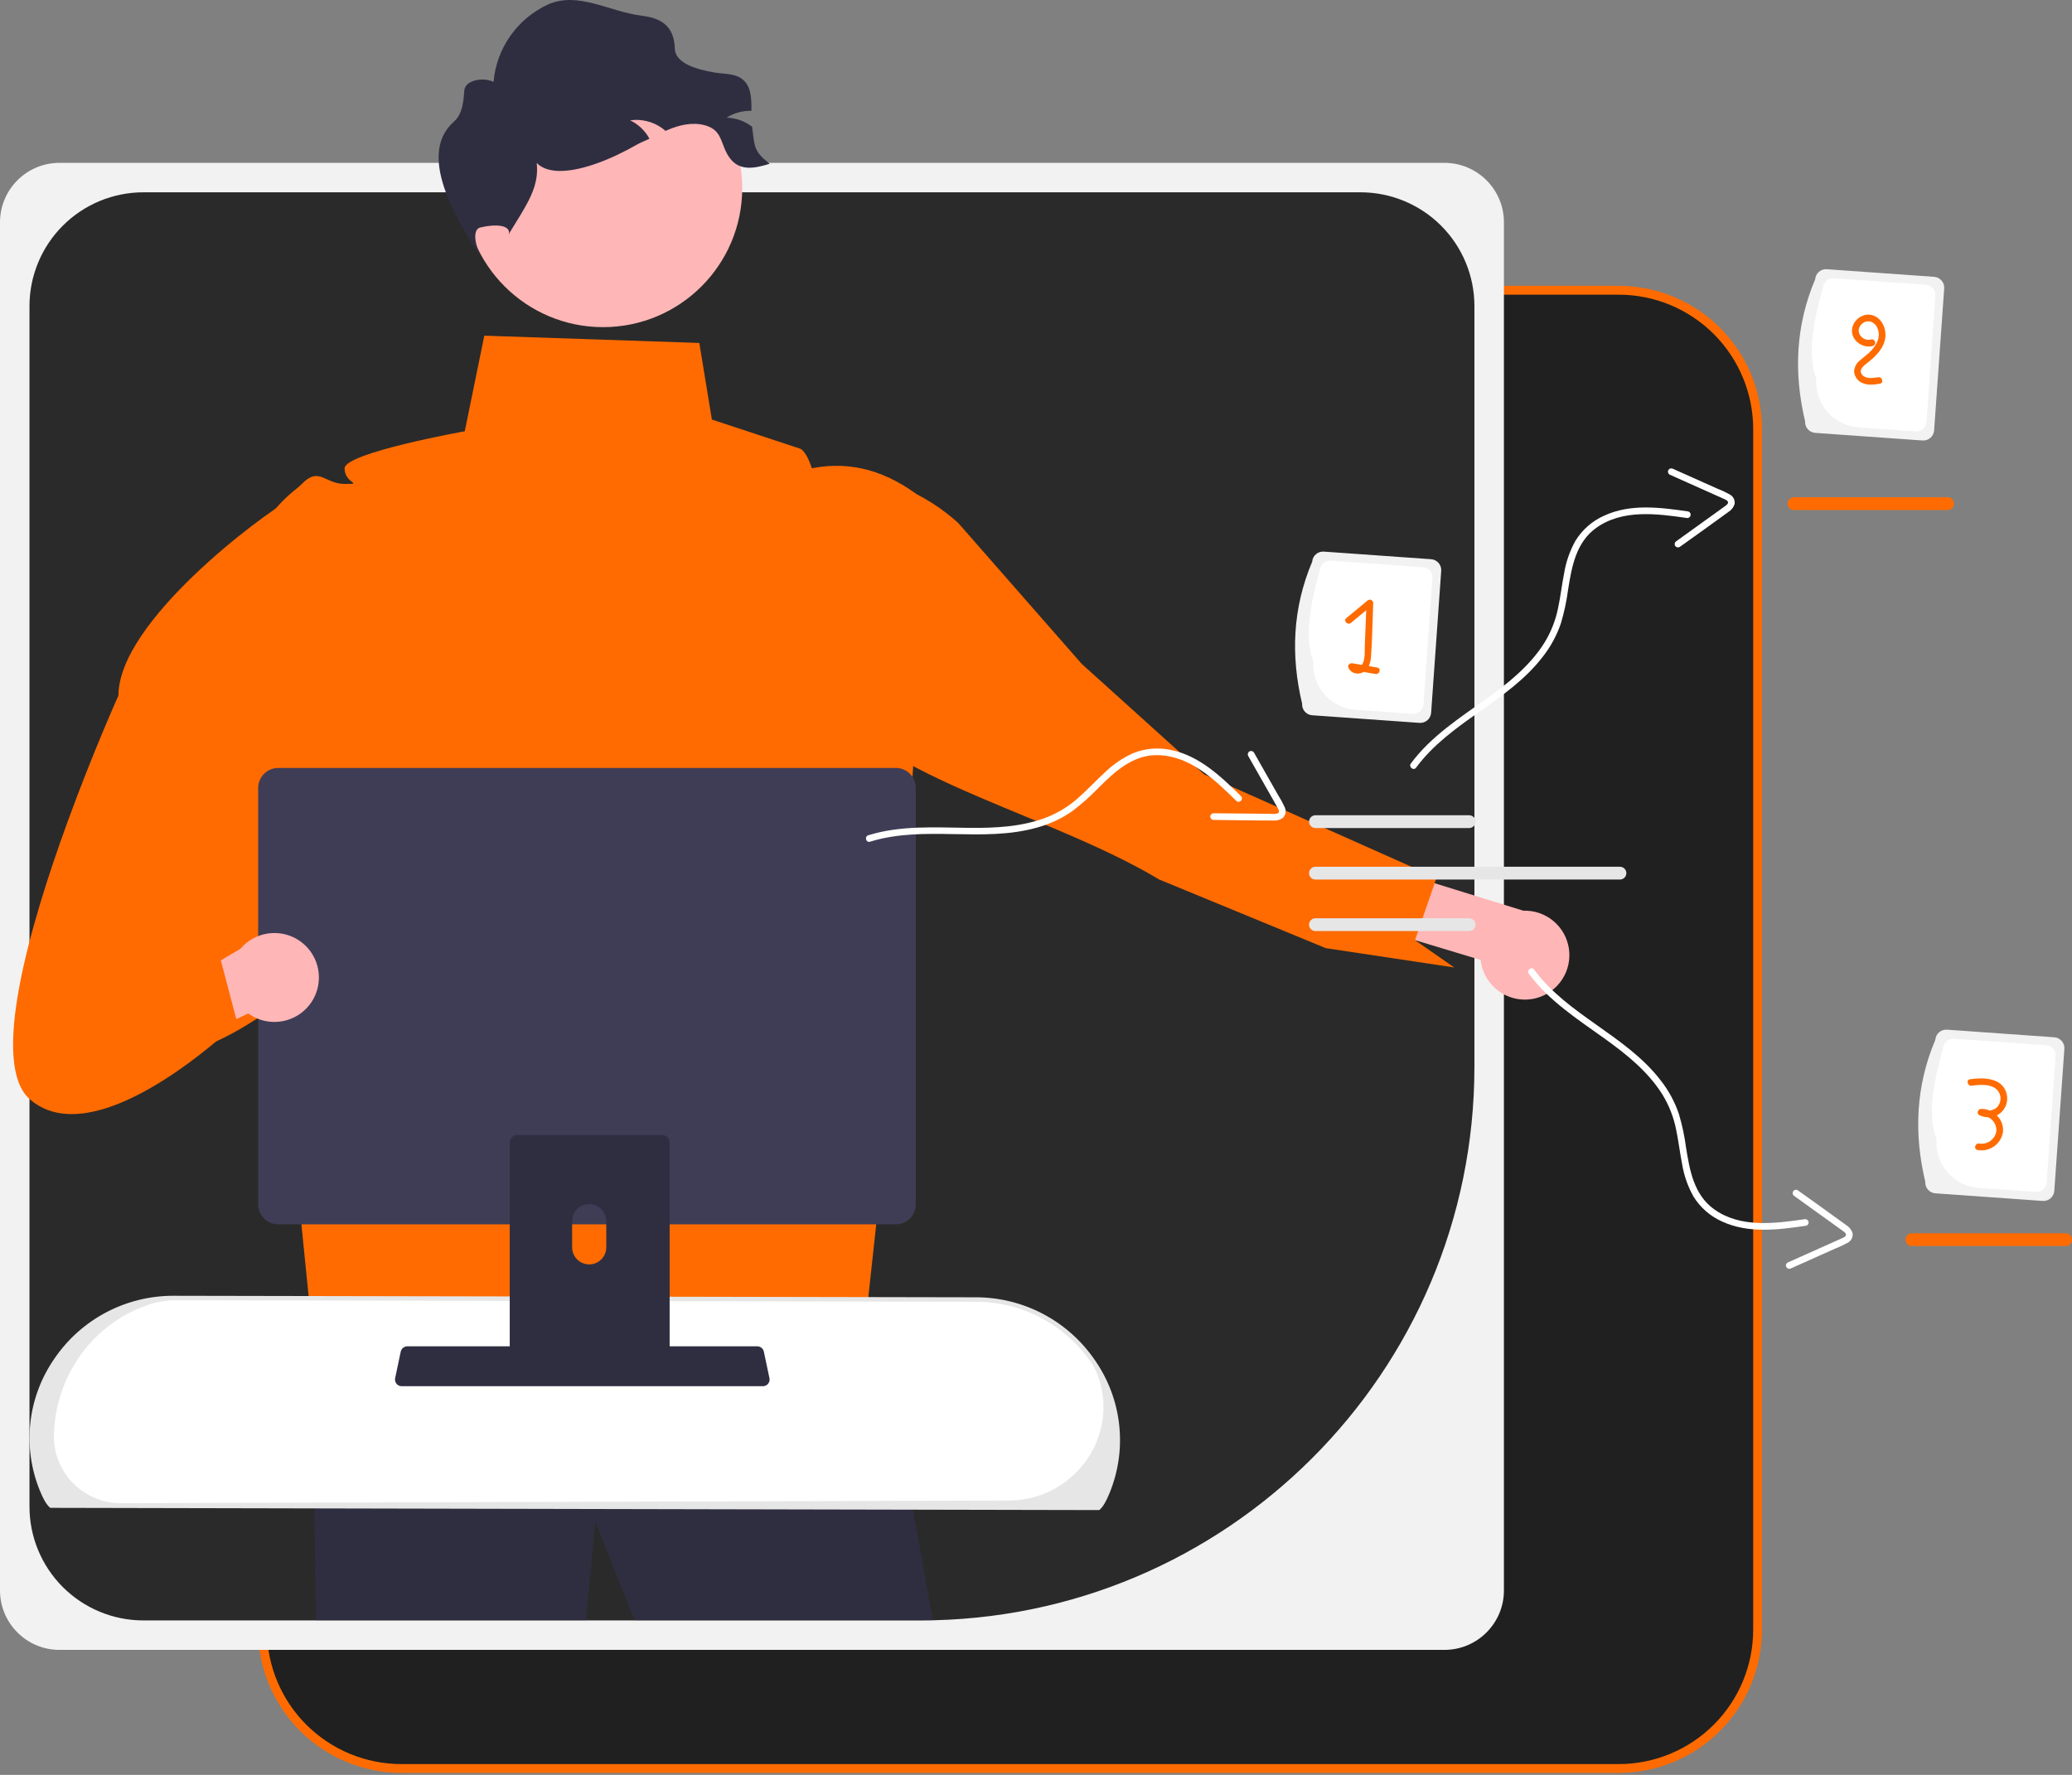 <svg width="705" height="604" viewBox="0 0 705 604" fill="none" xmlns="http://www.w3.org/2000/svg">
<rect x="0" y="0" width="705" height="604" fill="#808080" stroke="none"/>
<g clip-path="url(#clip0_1737_1185)">
<path d="M504.331 505.354V98.779H550.732C556.943 98.779 563.092 100.002 568.83 102.376C574.568 104.751 579.782 108.232 584.173 112.62C588.565 117.008 592.048 122.218 594.424 127.951C596.801 133.684 598.024 139.829 598.024 146.034V554.576C598.024 560.781 596.801 566.926 594.424 572.659C592.048 578.392 588.565 583.601 584.173 587.989C579.782 592.377 574.568 595.858 568.83 598.233C563.093 600.608 556.943 601.83 550.732 601.83H136.605C130.394 601.83 124.244 600.608 118.506 598.233C112.768 595.858 107.555 592.377 103.164 587.989C98.772 583.601 95.289 578.392 92.912 572.659C90.668 567.244 89.452 561.462 89.324 555.609H454.039C460.643 555.609 467.182 554.309 473.284 551.784C479.386 549.258 484.93 545.557 489.6 540.89C494.27 536.224 497.975 530.684 500.502 524.586C503.03 518.489 504.331 511.954 504.331 505.354Z" fill="#202020" stroke="#FF6B00" stroke-width="3"/>
<path d="M491.46 55.418H20.252C9.067 55.418 0 64.478 0 75.655V541.232C0 552.409 9.067 561.469 20.252 561.469H491.46C502.645 561.469 511.712 552.409 511.712 541.232V75.655C511.712 64.478 502.645 55.418 491.46 55.418Z" fill="#F2F2F2"/>
<path d="M48.789 65.443C38.51 65.443 28.652 69.524 21.383 76.787C14.115 84.05 10.031 93.9 10.031 104.172V512.714C10.031 522.985 14.115 532.836 21.383 540.099C28.652 547.362 38.51 551.442 48.789 551.442H313.095C417.244 551.442 501.674 467.077 501.674 363.007V104.172C501.674 93.9 497.591 84.05 490.322 76.787C483.053 69.524 473.195 65.443 462.916 65.443H48.789Z" fill="#2A2A2A"/>
<path d="M522.907 339.617C520.79 340.204 518.571 340.323 516.403 339.968C514.235 339.613 512.171 338.792 510.352 337.561C508.533 336.33 507.004 334.719 505.869 332.839C504.735 330.96 504.023 328.856 503.782 326.674L431.414 304.836L432.538 283.35L518.3 309.915C522.005 309.783 525.631 311.014 528.488 313.374C531.346 315.735 533.239 319.06 533.806 322.722C534.374 326.383 533.578 330.125 531.569 333.239C529.561 336.353 526.478 338.623 522.907 339.617Z" fill="#FFB6B6"/>
<path d="M279.267 228.781C271.939 222.67 282.669 192.385 279.776 183.607C279.603 183.075 279.439 182.542 279.283 182.008C278.955 180.875 279.029 179.664 279.49 178.579L306.689 165.795C313.777 168.688 320.307 172.791 325.988 177.918L368.007 225.872L409.75 263.544L428.066 271.703L488.762 298.754L488.133 300.567L488.127 300.573L481.456 319.934L481.456 319.944L494.802 329.241L451.108 322.664L422.211 310.753L394.386 299.287C353.304 274.581 285.71 261.775 279.267 228.781Z" fill="#FF6B00"/>
<path d="M298.828 478.864L298.464 478.41C297.419 471.691 298.828 478.864 298.828 478.864Z" fill="#2F2E41"/>
<path d="M317.378 551.346H215.907C208.023 531.763 202.551 517.757 202.551 517.757C202.551 517.757 201.222 531.475 199.326 551.346H107.589C106.73 497.349 105.529 441.907 105.133 424.299L281.215 428.218L298.729 450.412C298.789 450.783 298.849 451.191 298.923 451.653C299.633 456.163 309.166 504.568 317.378 551.346Z" fill="#2F2E41"/>
<path d="M315.836 171.573L315.819 171.542C315.26 170.503 314.359 169.69 313.269 169.238C302.128 160.6 289.93 156.663 276.24 159.355C273.998 152.576 271.908 152.576 271.908 152.576L242.216 142.776L237.945 116.709L164.786 114.234L158.137 146.764C158.137 146.764 117.245 154.089 117.245 159.386C117.245 164.683 124.061 164.683 117.245 164.683C110.43 164.683 108.605 158.629 102.706 164.683C102.2 165.191 101.667 165.671 101.108 166.12C101.04 166.181 100.964 166.234 100.896 166.294C94.229 171.534 88.99 178.367 85.662 186.162C82.333 193.958 81.023 202.466 81.851 210.901L94.429 335.928L107.855 469.338L291.597 476.981L303.903 363.456L316.42 174.57C316.531 173.535 316.328 172.49 315.836 171.573Z" fill="#FF6B00"/>
<path d="M14.211 506.851C15.26 509.488 16.319 511.421 17.387 512.376L373.739 513.133C374.807 512.177 375.866 510.245 376.915 507.608C389.378 476.276 365.866 442.301 332.124 442.237L59.02 441.719C25.323 441.655 1.764 475.562 14.211 506.851Z" fill="white"/>
<path d="M374.026 513.889L373.735 513.888L17.094 513.13L16.88 512.938C15.769 511.944 14.665 510.044 13.505 507.129C10.555 499.84 9.467 491.932 10.339 484.118C11.211 476.304 14.015 468.829 18.5 462.368C22.977 455.774 29.002 450.375 36.049 446.643C43.096 442.911 50.95 440.96 58.925 440.961H59.019L332.124 441.479C340.128 441.494 348.006 443.467 355.071 447.226C362.136 450.984 368.173 456.413 372.655 463.04C377.133 469.52 379.931 477.01 380.797 484.838C381.663 492.665 380.57 500.585 377.616 507.886C376.456 510.801 375.352 512.701 374.242 513.695L374.026 513.889ZM41.194 511.547L343.351 510.632C364.679 510.568 380.368 489.995 374.048 469.64C373.451 467.604 372.56 465.666 371.401 463.888C367.058 457.466 361.207 452.204 354.36 448.562C347.513 444.92 339.878 443.007 332.121 442.992L59.016 442.474H58.925C55.457 442.59 52.037 443.32 48.825 444.632C31.184 451.302 19.388 468.069 18.407 486.891C18.395 487.13 18.382 487.37 18.37 487.61C18.216 490.596 18.652 493.582 19.653 496.4C20.654 499.217 22.201 501.81 24.205 504.03C26.209 506.25 28.63 508.053 31.332 509.338C34.033 510.623 36.962 511.363 39.95 511.517C40.364 511.539 40.779 511.549 41.194 511.547Z" fill="#E6E6E6"/>
<path d="M443.044 239.46C439.141 223.081 439.792 206.949 446.475 191.143C446.545 190.165 447.001 189.255 447.742 188.613C448.483 187.97 449.449 187.648 450.428 187.716L486.946 190.305C487.925 190.376 488.835 190.831 489.478 191.572C490.121 192.312 490.444 193.278 490.375 194.256L486.944 242.573C486.874 243.55 486.418 244.46 485.677 245.103C484.936 245.745 483.97 246.068 482.991 245.999L446.473 243.41C445.495 243.34 444.584 242.884 443.941 242.144C443.298 241.403 442.975 240.438 443.044 239.46Z" fill="#F2F2F2"/>
<path d="M446.88 225.066C443.757 216.994 445.754 205.894 449.086 194.003C449.152 193.087 449.579 192.235 450.273 191.633C450.967 191.032 451.872 190.73 452.789 190.794L484.173 193.019C485.089 193.085 485.942 193.511 486.544 194.205C487.146 194.899 487.449 195.802 487.385 196.718L484.332 239.714C484.265 240.63 483.838 241.482 483.144 242.084C482.45 242.685 481.546 242.987 480.629 242.923L461.187 241.545C457.105 241.251 453.306 239.351 450.624 236.261C447.942 233.172 446.595 229.146 446.88 225.066Z" fill="white"/>
<path d="M468.613 227.171C467.654 227.006 466.696 226.841 465.737 226.677C466.179 225.635 466.434 224.524 466.49 223.394C466.944 217.347 466.99 211.242 467.232 205.183C467.225 204.961 467.155 204.746 467.029 204.564C466.903 204.381 466.727 204.239 466.522 204.154C466.317 204.069 466.092 204.045 465.874 204.085C465.656 204.126 465.454 204.228 465.293 204.38C462.885 206.373 460.477 208.365 458.07 210.358C456.943 211.291 458.558 212.889 459.676 211.963C461.404 210.533 463.132 209.103 464.86 207.673C464.702 211.643 464.543 215.613 464.385 219.584C464.308 221.489 464.54 223.803 463.759 225.595C463.653 225.836 463.513 226.062 463.345 226.266C462.284 226.084 461.223 225.902 460.161 225.72C459.398 225.589 458.428 226.225 458.764 227.116C459.494 229.052 461.648 229.664 463.495 228.918C463.657 228.845 463.815 228.76 463.966 228.665L468.009 229.36C469.439 229.605 470.053 227.418 468.613 227.171Z" fill="#FF6B00"/>
<path d="M655.075 402.147C651.172 385.768 651.823 369.636 658.506 353.83C658.576 352.853 659.032 351.943 659.773 351.3C660.515 350.658 661.481 350.335 662.459 350.404L698.977 352.993C699.956 353.063 700.867 353.519 701.509 354.259C702.152 355 702.475 355.965 702.407 356.943L698.976 405.26C698.905 406.238 698.449 407.148 697.708 407.79C696.967 408.433 696.001 408.755 695.022 408.687L658.504 406.098C657.526 406.027 656.615 405.572 655.972 404.831C655.329 404.091 655.007 403.125 655.075 402.147Z" fill="#F2F2F2"/>
<path d="M658.919 387.751C655.796 379.68 657.793 368.579 661.125 356.688C661.191 355.773 661.618 354.92 662.312 354.319C663.006 353.717 663.911 353.415 664.828 353.479L696.212 355.704C697.128 355.77 697.981 356.197 698.583 356.89C699.186 357.584 699.488 358.488 699.424 359.404L696.371 402.399C696.305 403.315 695.878 404.167 695.183 404.769C694.489 405.371 693.585 405.673 692.668 405.609L673.226 404.23C669.144 403.936 665.345 402.036 662.663 398.947C659.981 395.857 658.634 391.831 658.919 387.751Z" fill="white"/>
<path d="M679.401 379.554C679.819 379.359 680.213 379.12 680.579 378.841C681.552 378.039 682.272 376.972 682.65 375.77C683.028 374.567 683.049 373.281 682.711 372.067C681.238 366.661 674.767 366.628 670.299 367.279C668.858 367.489 669.471 369.676 670.903 369.468C673.914 369.029 678.641 368.675 680.259 371.961C680.628 372.733 680.759 373.597 680.636 374.444C680.513 375.291 680.141 376.082 679.567 376.717C678.881 377.404 677.977 377.834 677.01 377.931C676.074 377.524 675.057 377.334 674.036 377.377C672.983 377.426 672.397 378.956 673.462 379.492C674.406 379.961 675.445 380.206 676.499 380.207C677.373 380.628 678.103 381.298 678.597 382.133C679.091 382.967 679.327 383.929 679.276 384.897C679.175 385.558 678.946 386.192 678.6 386.764C678.255 387.336 677.8 387.834 677.261 388.23C676.723 388.626 676.112 388.913 675.463 389.073C674.814 389.233 674.14 389.264 673.479 389.164L673.451 389.159C672.023 388.872 671.412 391.06 672.847 391.348C674.771 391.711 676.761 391.294 678.378 390.191C679.995 389.087 681.107 387.387 681.47 385.464C681.489 385.36 681.507 385.256 681.522 385.151C681.612 384.119 681.468 383.08 681.101 382.111C680.734 381.142 680.153 380.268 679.401 379.554Z" fill="#FF6B00"/>
<path d="M614.184 143.36C610.282 126.981 610.932 110.849 617.615 95.043C617.686 94.065 618.142 93.156 618.883 92.513C619.624 91.871 620.59 91.548 621.569 91.616L658.087 94.206C659.065 94.276 659.976 94.732 660.619 95.472C661.262 96.213 661.584 97.178 661.516 98.156L658.085 146.473C658.015 147.451 657.559 148.361 656.818 149.003C656.076 149.646 655.111 149.968 654.132 149.9L617.614 147.311C616.635 147.24 615.724 146.785 615.082 146.044C614.439 145.304 614.116 144.338 614.184 143.36Z" fill="#F2F2F2"/>
<path d="M618.021 128.966C614.898 120.895 616.895 109.794 620.227 97.903C620.293 96.987 620.72 96.135 621.414 95.534C622.108 94.932 623.013 94.63 623.929 94.694L655.313 96.919C656.23 96.985 657.083 97.412 657.685 98.105C658.287 98.799 658.589 99.703 658.525 100.619L655.472 143.614C655.406 144.53 654.979 145.382 654.285 145.984C653.591 146.586 652.686 146.888 651.77 146.824L632.328 145.445C628.245 145.151 624.446 143.251 621.764 140.162C619.082 137.072 617.736 133.046 618.021 128.966Z" fill="white"/>
<path d="M637.322 107.329C634.105 106.213 630.527 108.756 630.162 112.052C629.748 115.788 633.77 118.737 637.252 117.722C638.653 117.313 638.057 115.122 636.648 115.533C634.096 116.277 631.374 113.524 632.841 111.062C633.174 110.468 633.681 109.989 634.293 109.689C634.906 109.39 635.595 109.284 636.269 109.386C636.841 109.544 637.368 109.834 637.808 110.233C638.248 110.632 638.588 111.128 638.801 111.682C640.053 114.502 638.565 117.364 636.593 119.414C635.468 120.583 634.148 121.491 632.935 122.556C632.346 123.001 631.856 123.565 631.498 124.211C631.14 124.856 630.921 125.57 630.856 126.305C630.888 127.132 631.146 127.934 631.601 128.626C632.056 129.317 632.692 129.87 633.44 130.226C635.377 131.222 637.58 130.905 639.64 130.574C641.08 130.343 640.469 128.155 639.036 128.385C637.234 128.675 634.536 129.114 633.394 127.236C632.416 125.628 634.431 124.216 635.529 123.361C638.288 121.211 641.078 118.435 641.492 114.78C641.831 111.786 640.309 108.365 637.322 107.329Z" fill="#FF6B00"/>
<path d="M83.141 328.498L101.134 336.595C92.675 343.45 79.794 352.674 67.178 356.942L47.133 343.284C39.667 314.515 44.241 284.868 53.214 259.799C58.186 245.869 64.779 232.571 72.858 220.179C72.03 211.744 73.341 203.237 76.669 195.441C79.998 187.646 85.236 180.813 91.903 175.572C91.978 175.512 92.046 175.459 92.115 175.398C98.754 181.156 104.178 188.179 108.069 196.057C111.959 203.934 114.238 212.508 114.772 221.276L115.173 227.905L115.976 240.965L118.013 274.32L93.856 311.851L83.141 328.498Z" fill="#FF6B00"/>
<path d="M134.907 470.895C135.117 471.159 135.385 471.371 135.689 471.517C135.993 471.662 136.327 471.737 136.664 471.735H259.598C259.934 471.735 260.266 471.659 260.569 471.515C260.873 471.37 261.14 471.159 261.352 470.899C261.564 470.638 261.715 470.333 261.794 470.006C261.873 469.68 261.878 469.34 261.809 469.011L259.901 459.953C259.822 459.584 259.651 459.24 259.405 458.954C259.159 458.667 258.845 458.446 258.492 458.311C258.236 458.211 257.964 458.16 257.689 458.16H138.565C138.29 458.16 138.018 458.211 137.762 458.311C137.409 458.446 137.095 458.667 136.849 458.954C136.603 459.24 136.433 459.584 136.353 459.953L134.445 469.011C134.377 469.34 134.383 469.679 134.463 470.005C134.543 470.331 134.695 470.635 134.907 470.895Z" fill="#2F2E41"/>
<path d="M87.844 268.133V409.829C87.845 411.635 88.564 413.366 89.841 414.643C91.119 415.92 92.852 416.638 94.659 416.639H304.799C306.606 416.638 308.339 415.92 309.617 414.643C310.895 413.366 311.613 411.635 311.615 409.829V268.133C311.61 266.329 310.891 264.6 309.613 263.325C308.336 262.05 306.605 261.332 304.799 261.33H94.659C92.854 261.332 91.123 262.05 89.845 263.325C88.568 264.6 87.848 266.329 87.844 268.133Z" fill="#3F3D56"/>
<path d="M173.438 388.839V466.444H227.847V388.839C227.848 388.281 227.669 387.737 227.338 387.288C227.007 386.838 226.54 386.507 226.007 386.342C225.755 386.259 225.492 386.218 225.227 386.221H176.065C175.37 386.219 174.702 386.494 174.209 386.985C173.716 387.475 173.439 388.141 173.438 388.836V388.839ZM194.671 415.504C194.686 413.975 195.304 412.512 196.392 411.436C197.479 410.359 198.948 409.755 200.479 409.755C202.01 409.755 203.479 410.359 204.567 411.436C205.655 412.512 206.273 413.975 206.288 415.504V424.509C206.28 426.043 205.664 427.512 204.576 428.594C203.487 429.676 202.015 430.283 200.479 430.283C198.944 430.283 197.471 429.676 196.383 428.594C195.294 427.512 194.679 426.043 194.671 424.509V415.504Z" fill="#2F2E41"/>
<path d="M205.193 111.329C231.343 111.329 252.542 90.146 252.542 64.016C252.542 37.886 231.343 16.703 205.193 16.703C179.043 16.703 157.844 37.886 157.844 64.016C157.844 90.146 179.043 111.329 205.193 111.329Z" fill="#FFB6B6"/>
<path d="M261.882 55.739C256.777 57.322 251.856 58.256 248.536 54.072C245.216 49.888 246.084 45.103 241.146 43.086C237.159 41.453 232.555 42.153 228.534 43.67C227.817 43.937 227.116 44.236 226.432 44.537C226.049 44.203 225.665 43.887 225.248 43.586C222.109 41.356 218.234 40.414 214.421 40.953C217.208 42.298 219.502 44.485 220.977 47.204C219.609 47.887 218.139 48.398 216.823 49.154C198.741 59.542 178.631 63.726 180.273 46.387C185.744 60.789 181.49 65.924 173.466 79.076L173.149 79.843C173.95 76.392 168.32 76.228 163.457 77.409C159.865 78.281 162.189 86.648 166.793 92.411C156.5 76.925 141.084 53.281 154.415 41.419C156.381 39.67 157.615 37.202 157.968 30.884C158.178 27.139 164.558 26.2 167.928 27.867C168.415 22.235 170.385 16.832 173.637 12.207C176.889 7.581 181.308 3.897 186.445 1.529C196.755 -3.055 207.239 3.997 218.441 5.363C224.657 6.121 229.37 8.623 229.618 16.549C229.784 21.827 237.743 23.716 242.948 24.65C246.251 25.233 249.971 24.883 252.607 26.967C255.659 29.384 255.693 33.635 255.676 37.719C252.689 37.634 249.744 38.44 247.218 40.036C250.31 40.113 253.299 41.163 255.76 43.036C255.807 43.066 255.852 43.099 255.893 43.136C256.794 50.004 256.427 51.455 261.882 55.739Z" fill="#2F2E41"/>
<path d="M296.037 286.436C314.538 280.691 334.345 286.904 352.948 281.601C357.227 280.432 361.271 278.534 364.904 275.99C368.003 273.642 370.913 271.055 373.607 268.252C379.203 262.721 385.28 256.914 393.687 256.978C404.759 257.062 413.26 265.28 420.64 272.536C421.683 273.562 423.29 271.958 422.246 270.931C415.465 264.263 408.139 257.229 398.486 255.238C394.156 254.279 389.637 254.654 385.525 256.314C381.957 257.934 378.698 260.161 375.893 262.895C372.921 265.619 370.179 268.585 367.166 271.266C364.021 274.125 360.398 276.41 356.462 278.017C347.933 281.41 338.579 281.82 329.508 281.721C318.122 281.597 306.464 280.822 295.433 284.247C294.041 284.679 294.635 286.872 296.037 286.436Z" fill="white"/>
<path d="M424.692 257.238L430.379 267.256L433.131 272.103C433.62 272.965 434.123 273.82 434.599 274.689C434.892 275.222 435.531 276.185 434.92 276.69C434.384 276.952 433.782 277.046 433.192 276.96C432.189 276.962 431.186 276.94 430.183 276.929L424.543 276.872L412.886 276.754C412.592 276.765 412.313 276.889 412.108 277.1C411.903 277.312 411.789 277.595 411.789 277.889C411.789 278.184 411.903 278.467 412.108 278.678C412.313 278.89 412.592 279.014 412.886 279.024C419.653 279.093 426.424 279.236 433.192 279.23C434.372 279.343 435.554 279.02 436.513 278.322C436.982 277.855 437.293 277.253 437.401 276.6C437.509 275.947 437.409 275.276 437.115 274.683C436.448 273.228 435.68 271.821 434.818 270.473L432.341 266.11L426.654 256.092C426.496 255.843 426.248 255.665 425.962 255.595C425.676 255.525 425.373 255.569 425.119 255.718C424.864 255.866 424.678 256.108 424.598 256.391C424.518 256.675 424.552 256.978 424.692 257.238Z" fill="white"/>
<path d="M499.868 281.785H447.593C447.307 281.786 447.023 281.731 446.759 281.622C446.494 281.514 446.253 281.354 446.05 281.153C445.847 280.951 445.685 280.712 445.575 280.448C445.464 280.184 445.407 279.901 445.406 279.615C445.405 279.329 445.461 279.045 445.57 278.781C445.679 278.516 445.838 278.276 446.04 278.073C446.242 277.87 446.482 277.709 446.746 277.599C447.011 277.489 447.294 277.432 447.58 277.432C447.585 277.432 447.589 277.432 447.593 277.432H499.868C500.154 277.43 500.438 277.486 500.703 277.594C500.967 277.703 501.208 277.862 501.411 278.064C501.615 278.265 501.776 278.505 501.886 278.769C501.997 279.032 502.054 279.315 502.055 279.602C502.056 279.888 502 280.171 501.891 280.435C501.783 280.7 501.623 280.941 501.421 281.143C501.219 281.346 500.979 281.507 500.715 281.617C500.45 281.727 500.167 281.784 499.881 281.785C499.877 281.785 499.872 281.785 499.868 281.785Z" fill="#E6E6E6"/>
<path d="M499.865 316.841H447.591C447.305 316.842 447.022 316.787 446.757 316.678C446.492 316.569 446.252 316.41 446.049 316.208C445.846 316.007 445.685 315.767 445.575 315.504C445.464 315.24 445.407 314.957 445.406 314.671C445.405 314.385 445.461 314.102 445.57 313.838C445.678 313.574 445.838 313.333 446.04 313.13C446.241 312.928 446.481 312.767 446.745 312.656C447.009 312.546 447.292 312.489 447.578 312.488C447.582 312.488 447.587 312.488 447.591 312.488H499.865C500.151 312.487 500.435 312.543 500.699 312.651C500.964 312.76 501.204 312.92 501.407 313.121C501.61 313.323 501.771 313.562 501.882 313.826C501.992 314.089 502.049 314.372 502.05 314.658C502.051 314.944 501.995 315.227 501.887 315.492C501.778 315.756 501.618 315.996 501.417 316.199C501.215 316.402 500.975 316.563 500.711 316.673C500.448 316.783 500.164 316.84 499.878 316.841C499.874 316.841 499.87 316.841 499.865 316.841Z" fill="#E6E6E6"/>
<path d="M551.184 299.312H447.593C447.307 299.313 447.024 299.258 446.759 299.149C446.494 299.041 446.253 298.882 446.05 298.68C445.847 298.478 445.685 298.239 445.575 297.975C445.464 297.711 445.407 297.428 445.406 297.142C445.405 296.856 445.461 296.573 445.57 296.308C445.679 296.044 445.839 295.803 446.04 295.6C446.242 295.398 446.482 295.237 446.746 295.126C447.011 295.016 447.294 294.96 447.58 294.959C447.585 294.959 447.589 294.959 447.593 294.959H551.184C551.47 294.958 551.754 295.013 552.019 295.121C552.283 295.23 552.524 295.389 552.728 295.591C552.931 295.792 553.092 296.032 553.202 296.296C553.313 296.56 553.37 296.843 553.371 297.129C553.372 297.415 553.316 297.698 553.207 297.963C553.099 298.227 552.939 298.468 552.737 298.671C552.535 298.873 552.295 299.034 552.031 299.144C551.767 299.254 551.483 299.311 551.197 299.312C551.193 299.312 551.188 299.312 551.184 299.312Z" fill="#E6E6E6"/>
<path d="M481.828 261.23C493.329 245.651 512.97 238.933 524.814 223.65C527.568 220.175 529.702 216.251 531.121 212.052C532.226 208.326 533.037 204.519 533.545 200.666C534.775 192.898 536.229 184.622 543.041 179.697C552.011 173.212 563.732 174.802 573.979 176.28C574.272 176.315 574.566 176.234 574.801 176.056C575.035 175.877 575.191 175.615 575.236 175.324C575.28 175.032 575.21 174.735 575.039 174.495C574.869 174.255 574.611 174.09 574.322 174.036C564.906 172.678 554.833 171.346 545.876 175.456C541.819 177.246 538.4 180.223 536.071 183.994C534.157 187.411 532.851 191.134 532.212 194.997C531.432 198.951 530.981 202.963 530.143 206.907C529.304 211.072 527.739 215.057 525.521 218.682C520.661 226.464 513.367 232.331 506 237.62C496.753 244.259 486.901 250.535 480.044 259.824C479.179 260.996 480.957 262.411 481.828 261.23Z" fill="white"/>
<path d="M568.174 161.551L578.695 166.257L583.786 168.533C584.691 168.938 585.603 169.33 586.501 169.748C587.053 170.004 588.138 170.402 587.947 171.17C587.816 171.693 587.114 172.115 586.714 172.41C585.907 173.006 585.086 173.581 584.272 174.166L579.694 177.459L570.232 184.263C570.001 184.446 569.85 184.711 569.81 185.003C569.771 185.294 569.846 185.59 570.021 185.827C570.195 186.064 570.455 186.224 570.746 186.274C571.036 186.323 571.334 186.258 571.578 186.092C577.07 182.142 582.61 178.25 588.059 174.239C589.077 173.631 589.838 172.672 590.197 171.542C590.298 170.888 590.191 170.219 589.891 169.629C589.591 169.039 589.113 168.558 588.525 168.254C587.125 167.477 585.672 166.798 584.178 166.221L579.596 164.172L569.075 159.467C568.801 159.36 568.495 159.363 568.223 159.476C567.951 159.589 567.734 159.804 567.617 160.074C567.5 160.344 567.493 160.65 567.597 160.925C567.701 161.201 567.908 161.425 568.174 161.551Z" fill="white"/>
<path d="M662.68 173.579H610.406C610.12 173.581 609.836 173.525 609.571 173.417C609.306 173.309 609.065 173.149 608.862 172.948C608.659 172.746 608.498 172.506 608.387 172.243C608.277 171.979 608.22 171.696 608.219 171.41C608.218 171.124 608.273 170.84 608.382 170.576C608.491 170.311 608.651 170.071 608.853 169.868C609.055 169.665 609.295 169.504 609.559 169.394C609.823 169.284 610.107 169.227 610.393 169.227C610.397 169.227 610.402 169.227 610.406 169.227H662.68C662.966 169.225 663.25 169.281 663.515 169.389C663.78 169.497 664.021 169.657 664.224 169.859C664.427 170.06 664.588 170.3 664.699 170.563C664.809 170.827 664.867 171.11 664.867 171.396C664.868 171.682 664.813 171.966 664.704 172.23C664.595 172.495 664.435 172.735 664.233 172.938C664.031 173.141 663.791 173.302 663.527 173.412C663.263 173.522 662.98 173.579 662.693 173.579C662.689 173.579 662.685 173.579 662.68 173.579Z" fill="#FF6B00"/>
<path d="M521.961 329.946C533.462 345.526 553.102 352.244 564.947 367.527C567.701 371.002 569.835 374.925 571.254 379.124C572.359 382.85 573.169 386.657 573.678 390.51C574.908 398.278 576.362 406.554 583.174 411.479C592.144 417.964 603.865 416.375 614.112 414.896C614.405 414.862 614.699 414.942 614.934 415.121C615.169 415.299 615.325 415.562 615.369 415.853C615.413 416.144 615.343 416.441 615.172 416.681C615.002 416.922 614.744 417.086 614.455 417.14C605.038 418.499 594.966 419.83 586.009 415.721C581.952 413.931 578.533 410.954 576.204 407.182C574.29 403.765 572.984 400.042 572.345 396.179C571.565 392.225 571.114 388.213 570.276 384.27C569.436 380.105 567.872 376.119 565.653 372.494C560.794 364.713 553.499 358.846 546.133 353.557C536.885 346.917 527.034 340.641 520.177 331.353C519.311 330.181 521.089 328.766 521.961 329.946Z" fill="white"/>
<path d="M608.314 429.624L618.836 424.918L623.926 422.642C624.831 422.237 625.743 421.845 626.641 421.427C627.193 421.171 628.279 420.773 628.087 420.005C627.956 419.481 627.255 419.06 626.854 418.764C626.047 418.169 625.226 417.594 624.412 417.008L619.834 413.716L610.372 406.912C610.141 406.729 609.99 406.464 609.951 406.172C609.911 405.881 609.987 405.585 610.161 405.348C610.336 405.111 610.595 404.95 610.886 404.901C611.176 404.851 611.475 404.917 611.718 405.083C617.211 409.033 622.751 412.925 628.199 416.935C629.218 417.543 629.978 418.503 630.337 419.632C630.438 420.287 630.332 420.956 630.032 421.546C629.732 422.136 629.253 422.617 628.665 422.921C627.265 423.698 625.813 424.377 624.318 424.953L619.737 427.003L609.216 431.708C608.941 431.815 608.636 431.812 608.364 431.699C608.092 431.586 607.874 431.371 607.757 431.101C607.64 430.83 607.633 430.525 607.737 430.25C607.841 429.974 608.048 429.75 608.314 429.624Z" fill="white"/>
<path d="M702.811 424.04H650.537C649.96 424.042 649.405 423.815 648.996 423.409C648.586 423.003 648.354 422.451 648.352 421.874C648.349 421.297 648.576 420.743 648.982 420.333C649.388 419.923 649.94 419.691 650.518 419.688C650.524 419.687 650.531 419.687 650.537 419.688H702.811C703.389 419.686 703.943 419.913 704.353 420.319C704.763 420.725 704.994 421.278 704.997 421.854C704.999 422.431 704.773 422.985 704.367 423.395C703.96 423.805 703.408 424.037 702.831 424.04C702.824 424.04 702.818 424.04 702.811 424.04Z" fill="#FF6B00"/>
<path d="M106.9 339.441C105.911 341.401 104.507 343.122 102.786 344.486C101.065 345.85 99.068 346.824 96.933 347.341C94.798 347.859 92.576 347.906 90.421 347.481C88.266 347.055 86.229 346.167 84.452 344.878L30.008 370.767L26.359 355.519L81.805 322.87C84.199 320.042 87.549 318.189 91.219 317.663C94.889 317.137 98.625 317.975 101.718 320.017C104.812 322.06 107.048 325.165 108.003 328.745C108.958 332.325 108.566 336.131 106.9 339.441Z" fill="#FFB6B6"/>
<path d="M85.924 260.805L47.614 339.023L63.804 331.691L75.072 326.584L80.721 348.028C80.721 348.028 76.981 351.66 71.081 356.435C62.623 363.29 49.742 372.514 37.126 376.782C27.251 380.127 17.551 380.437 10.266 374.202C-3.562 362.367 9.955 315.37 23.018 279.586C31.764 255.622 40.299 236.697 40.299 236.697C40.299 211.424 89.383 175.083 98.493 170.112C103.696 167.282 105.134 171.403 105.134 171.403L76.587 213.164L85.121 247.745L87.537 257.514L85.924 260.805Z" fill="#FF6B00"/>
</g>
<defs>
<clipPath id="clip0_1737_1185">
<rect width="705" height="603.33" fill="white"/>
</clipPath>
</defs>
</svg>
